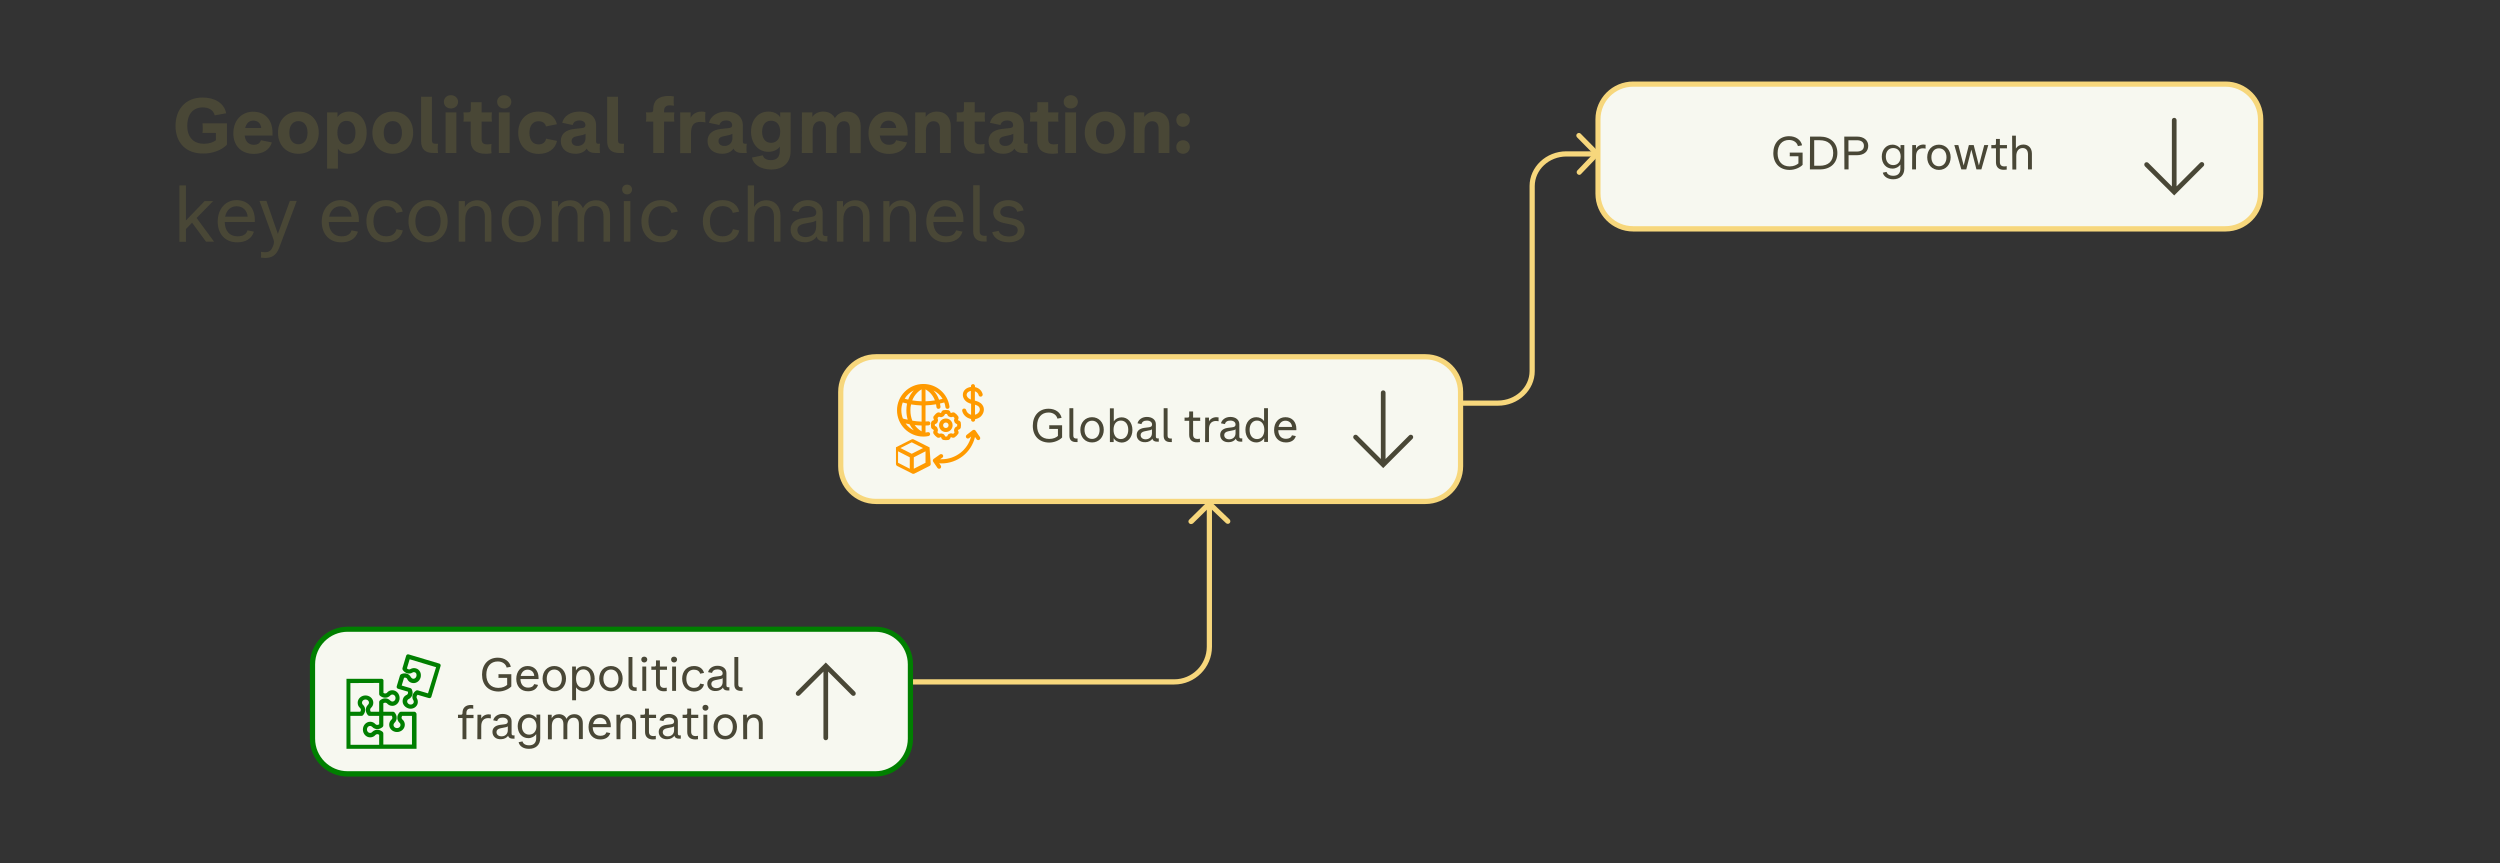 <?xml version="1.0" encoding="utf-8"?>
<!-- Generator: Adobe Illustrator 27.8.0, SVG Export Plug-In . SVG Version: 6.00 Build 0)  -->
<svg version="1.1" id="Layer_1" xmlns="http://www.w3.org/2000/svg" xmlns:xlink="http://www.w3.org/1999/xlink" x="0px" y="0px"
	 viewBox="0 0 1920 662.9" style="enable-background:new 0 0 1920 662.9;" xml:space="preserve">
<rect x="0" y="0" width="1920" height="662.9" fill="#333333" stroke="none"/>
<style type="text/css">
	.st0{fill:#494736;}
	.st1{fill:#F7F8F0;}
	.st2{fill:#F7D77C;}
	.st3{fill:#FF9A00;}
	.st4{fill:#007F00;}
</style>
<g>
	<path class="st0" d="M134.8,96.7c0-13,8-21.8,20.8-21.8c9.2,0,16.6,4.2,18.1,12.1l-8.8,1.6c-1-4.1-4.5-6.1-9.3-6.1
		c-7.4,0-11.8,5.4-11.8,14.1s4.7,13.8,12.8,13.8c4.6,0,7.4-1.3,9.2-2.7v-5.6h-10.3c0.3-2,0.3-5.3,0-7.4h18.8v16.4
		c-4,4.3-11.2,6.8-17.9,6.8C143.1,118.2,134.8,109.8,134.8,96.7L134.8,96.7z"/>
	<path class="st0" d="M179.2,102.4c0-9.7,6.1-16.6,15.2-16.6s14.9,6.1,14.9,16.4v1.9h-21.4c0.5,4.4,2.9,7.1,7,7.1
		c2.9,0,4.7-1.1,5.5-3.5l8.4,1.7c-1.6,5.5-6.7,8.8-13.9,8.8C184.9,118.1,179.2,111.6,179.2,102.4z M188.3,98.3h12.3
		c-0.2-3.4-2.6-5.7-6.1-5.7C191.3,92.7,189.2,94.6,188.3,98.3L188.3,98.3z"/>
	<path class="st0" d="M213.5,101.9c0-9.7,6.5-16.2,15.7-16.2s15.6,6.5,15.6,16.2s-6.5,16.2-15.6,16.2S213.5,111.7,213.5,101.9z
		 M236.2,101.9c0-5.6-2.8-8.9-7-8.9s-7,3.2-7,8.9s2.8,8.9,7,8.9S236.2,107.5,236.2,101.9z"/>
	<path class="st0" d="M251.2,86.3h8v3.7c1.7-2.7,4.9-4.3,9-4.3c7.7,0,13.4,6.5,13.4,16.2s-5.6,16.2-13.4,16.2c-3.8,0-7-1.4-8.7-3.9
		v15.3h-8.3L251.2,86.3L251.2,86.3z M273,101.9c0-5.7-2.6-9.1-6.9-9.1s-7,3.4-7,9.1s2.7,9.1,7,9.1S273,107.6,273,101.9z"/>
	<path class="st0" d="M286,101.9c0-9.7,6.5-16.2,15.7-16.2s15.6,6.5,15.6,16.2s-6.5,16.2-15.6,16.2S286,111.7,286,101.9z
		 M308.7,101.9c0-5.6-2.8-8.9-7-8.9s-7,3.2-7,8.9s2.8,8.9,7,8.9S308.7,107.5,308.7,101.9z"/>
	<path class="st0" d="M323.4,108.2V74.3h8.3v33.3c0,2,0.8,2.8,2.7,2.8h2c-0.3,1.9-0.3,5.1,0,7.1h-3.4
		C326.6,117.5,323.4,114.7,323.4,108.2z"/>
	<path class="st0" d="M340.9,78.2c0-2.9,2.3-5.1,5.4-5.1s5.5,2.2,5.5,5.1s-2.3,5.1-5.5,5.1S340.9,81.1,340.9,78.2z M342.2,86.3h8.3
		v31.2h-8.3C342.2,117.6,342.2,86.4,342.2,86.3z"/>
	<path class="st0" d="M361.5,107.9V93.4h-5.6c0.3-1.9,0.3-5.1,0-7.1h3.4c1.8,0,2.3-0.5,2.3-2.3v-5.5h8.3v7.8h7.9
		c-0.3,2-0.3,5.2,0,7.1h-7.9v13.5c0,2.9,1.4,4,4.4,4c1.5,0,3.2-0.3,3.2-0.3c-0.3,2-0.3,5.2,0,7.1c0,0-1.9,0.4-4.5,0.4
		C365.3,118.1,361.5,114.5,361.5,107.9L361.5,107.9z"/>
	<path class="st0" d="M381.8,78.2c0-2.9,2.3-5.1,5.4-5.1s5.5,2.2,5.5,5.1s-2.3,5.1-5.5,5.1S381.8,81.1,381.8,78.2z M383.1,86.3h8.3
		v31.2h-8.3C383.1,117.6,383.1,86.4,383.1,86.3z"/>
	<path class="st0" d="M398,101.9c0-9.5,6.1-16.2,15.6-16.2c7.6,0,12.7,3.7,14.1,9.7l-8.4,1.7c-0.5-2.5-2.6-4-5.7-4
		c-4.5,0-7,3.5-7,8.9s2.5,8.9,7,8.9c3.2,0,5.3-1.6,5.8-4.4l8.4,1.7c-1.4,6.3-6.7,10-14.2,10C404.1,118.1,398,111.5,398,101.9
		L398,101.9z"/>
	<path class="st0" d="M430.7,108.4c0-5.3,3.4-8.6,10.5-9.4l5.6-0.6c1.8-0.2,2.8-0.7,2.8-2.2c0-2.3-1.7-3.7-4.6-3.7s-4.6,1.3-5.2,3.5
		l-8-1.7c1.2-5.2,6.4-8.6,13.2-8.6c7.8,0,12.8,3.8,12.8,10.7v12.3c0,1.2,0.5,1.7,1.7,1.7h1.3c-0.3,2-0.3,5.1,0,7.1h-3.3
		c-3.7,0-5.9-1.2-6.9-3.4c-1.4,2.3-4.5,4-8.6,4C435.1,118.1,430.7,114.1,430.7,108.4L430.7,108.4z M449.7,106.2v-3.4
		c-1.1,0.6-2.4,1-4.7,1.4l-1.9,0.4c-2.8,0.5-4.1,1.7-4.1,3.7c0,2.3,1.7,3.8,4.6,3.8C447.3,112.1,449.7,109.5,449.7,106.2z"/>
	<path class="st0" d="M466.3,108.2V74.3h8.3v33.3c0,2,0.8,2.8,2.7,2.8h2c-0.3,1.9-0.3,5.1,0,7.1h-3.4
		C469.5,117.5,466.3,114.7,466.3,108.2z"/>
	<path class="st0" d="M501.7,93.4h-5.6c0.3-1.9,0.3-5.1,0-7.1h3.3c1.9,0,2.3-0.5,2.3-2.3v-0.4c0-6.3,4.1-9.9,11.6-9.9
		c2.7,0,4.3,0.4,4.3,0.4c-0.3,2-0.3,5.2,0,7.1c0,0-1.6-0.3-3.2-0.3c-2.9,0-4.4,1.4-4.4,4.3v1.1h7.9c-0.3,2-0.3,5.2,0,7.1H510v24.1
		h-8.3V93.4z"/>
	<path class="st0" d="M522.4,86.3h8v4.2c1.5-2.9,4.5-4.8,8.4-4.8c0.8,0,2.1,0.1,3,0.4c-0.3,2.1-0.3,5.6,0,7.9
		c-1-0.2-2.6-0.4-3.7-0.4c-5.2,0-7.4,2.5-7.4,8.8v15.2h-8.3C522.4,117.5,522.4,86.3,522.4,86.3z"/>
	<path class="st0" d="M543.4,108.4c0-5.3,3.4-8.6,10.5-9.4l5.6-0.6c1.8-0.2,2.8-0.7,2.8-2.2c0-2.3-1.7-3.7-4.6-3.7s-4.6,1.3-5.2,3.5
		l-8-1.7c1.2-5.2,6.4-8.6,13.2-8.6c7.8,0,12.8,3.8,12.8,10.7v12.3c0,1.2,0.5,1.7,1.7,1.7h1.3c-0.3,2-0.3,5.1,0,7.1h-3.3
		c-3.7,0-5.9-1.2-6.9-3.4c-1.4,2.3-4.5,4-8.6,4C547.8,118.1,543.4,114.1,543.4,108.4L543.4,108.4z M562.5,106.2v-3.4
		c-1.1,0.6-2.4,1-4.7,1.4l-1.9,0.4c-2.8,0.5-4.1,1.7-4.1,3.7c0,2.3,1.7,3.8,4.6,3.8C560.1,112.1,562.5,109.5,562.5,106.2z"/>
	<path class="st0" d="M577.5,121l8.4-1.7c0.5,2.3,2.7,3.7,6.2,3.7c4.3,0,6.8-2.3,6.8-7.3v-3.1c-1.8,2.5-5,4-8.8,4
		c-7.9,0-13.3-6.5-13.3-15.5s5.4-15.4,13.3-15.4c4,0,7.4,1.6,9.1,4.4v-3.8h8V116c0,9-5.8,14.2-15,14.2
		C584.1,130.1,578.5,126.3,577.5,121z M599.2,101.2c0-5.3-2.7-8.5-7-8.5s-6.9,3.2-6.9,8.5s2.6,8.5,6.9,8.5S599.2,106.5,599.2,101.2z
		"/>
	<path class="st0" d="M615.9,86.3h8v3.5c1.7-2.6,4.7-4.1,8.3-4.1c4.2,0,7.3,1.9,9,5c1.9-3.2,5.2-5,9.5-5C657,85.8,661,90,661,97
		v20.6h-8.3V99.1c0-3.8-1.4-6-4.5-6c-3.7,0-5.6,2.9-5.6,7.4v17h-8.3V99.1c0-3.8-1.4-6-4.6-6c-3.6,0-5.6,2.9-5.6,7.4v17h-8.3
		L615.9,86.3L615.9,86.3z"/>
	<path class="st0" d="M667,102.4c0-9.7,6.1-16.6,15.2-16.6s14.9,6.1,14.9,16.4v1.9h-21.4c0.5,4.4,2.9,7.1,7,7.1
		c2.9,0,4.7-1.1,5.5-3.5l8.4,1.7c-1.6,5.5-6.7,8.8-13.9,8.8C672.6,118.1,667,111.6,667,102.4L667,102.4z M676,98.3h12.3
		c-0.2-3.4-2.6-5.7-6.1-5.7C679,92.7,676.9,94.6,676,98.3z"/>
	<path class="st0" d="M702.9,86.3h8v3.5c1.9-2.6,4.9-4.1,8.6-4.1c6.6,0,10.7,4.3,10.7,11.3v20.5h-8.3V99.1c0-3.9-1.7-6-4.9-6
		c-3.6,0-5.9,2.8-5.9,7.4v17h-8.3L702.9,86.3L702.9,86.3z"/>
	<path class="st0" d="M740.2,107.9V93.4h-5.6c0.3-1.9,0.3-5.1,0-7.1h3.4c1.8,0,2.3-0.5,2.3-2.3v-5.5h8.3v7.8h7.9
		c-0.3,2-0.3,5.2,0,7.1h-7.9v13.5c0,2.9,1.4,4,4.4,4c1.5,0,3.2-0.3,3.2-0.3c-0.3,2-0.3,5.2,0,7.1c0,0-1.9,0.4-4.5,0.4
		C744,118.1,740.2,114.5,740.2,107.9z"/>
	<path class="st0" d="M759.2,108.4c0-5.3,3.4-8.6,10.5-9.4l5.6-0.6c1.8-0.2,2.8-0.7,2.8-2.2c0-2.3-1.7-3.7-4.6-3.7s-4.6,1.3-5.2,3.5
		l-8-1.7c1.2-5.2,6.4-8.6,13.2-8.6c7.8,0,12.8,3.8,12.8,10.7v12.3c0,1.2,0.5,1.7,1.7,1.7h1.3c-0.3,2-0.3,5.1,0,7.1h-3.3
		c-3.7,0-5.9-1.2-6.9-3.4c-1.4,2.3-4.5,4-8.6,4C763.6,118.1,759.2,114.1,759.2,108.4L759.2,108.4z M778.2,106.2v-3.4
		c-1.1,0.6-2.4,1-4.7,1.4l-1.9,0.4c-2.8,0.5-4.1,1.7-4.1,3.7c0,2.3,1.7,3.8,4.6,3.8C775.8,112.1,778.2,109.5,778.2,106.2z"/>
	<path class="st0" d="M796.6,107.9V93.4h-5.6c0.3-1.9,0.3-5.1,0-7.1h3.4c1.8,0,2.3-0.5,2.3-2.3v-5.5h8.3v7.8h7.9
		c-0.3,2-0.3,5.2,0,7.1h-7.9v13.5c0,2.9,1.4,4,4.4,4c1.5,0,3.2-0.3,3.2-0.3c-0.3,2-0.3,5.2,0,7.1c0,0-1.9,0.4-4.5,0.4
		C800.4,118.1,796.6,114.5,796.6,107.9z"/>
	<path class="st0" d="M816.9,78.2c0-2.9,2.3-5.1,5.4-5.1s5.5,2.2,5.5,5.1s-2.3,5.1-5.5,5.1S816.9,81.1,816.9,78.2z M818.1,86.3h8.3
		v31.2h-8.3C818.1,117.6,818.1,86.4,818.1,86.3z"/>
	<path class="st0" d="M833.1,101.9c0-9.7,6.5-16.2,15.7-16.2s15.6,6.5,15.6,16.2s-6.5,16.2-15.6,16.2S833.1,111.7,833.1,101.9z
		 M855.7,101.9c0-5.6-2.8-8.9-7-8.9s-7,3.2-7,8.9s2.8,8.9,7,8.9S855.7,107.5,855.7,101.9z"/>
	<path class="st0" d="M870.8,86.3h8v3.5c1.9-2.6,4.9-4.1,8.6-4.1c6.6,0,10.7,4.3,10.7,11.3v20.5h-8.3V99.1c0-3.9-1.7-6-4.9-6
		c-3.6,0-5.9,2.8-5.9,7.4v17h-8.3L870.8,86.3L870.8,86.3z"/>
	<path class="st0" d="M903.4,92.2c0-3,2.2-5.2,5.2-5.2s5.2,2.2,5.2,5.2s-2.2,5.2-5.2,5.2S903.4,95.2,903.4,92.2z M903.4,112.9
		c0-3,2.2-5.2,5.2-5.2s5.2,2.2,5.2,5.2s-2.2,5.2-5.2,5.2S903.4,115.9,903.4,112.9z"/>
	<path class="st0" d="M137.8,142.4h5v26.9l14.4-14.9h6.5l-12.7,13l13.4,18.2h-6.2l-10.7-14.6l-4.7,4.9v9.8h-5L137.8,142.4
		L137.8,142.4z"/>
	<path class="st0" d="M167.2,170.2c0-9.6,5.9-16.5,14.5-16.5s14,6.1,14,15.1v1.7h-23.1c0.1,6.8,3.7,11,9.8,11c3.9,0,6.7-1.3,7.7-4.6
		l4.9,1c-1.7,5.5-6.4,8.2-12.7,8.2C172.7,186.2,167.2,179.4,167.2,170.2L167.2,170.2z M172.9,166.4h17.3c-0.4-4.9-3.8-8-8.5-8
		C177.2,158.4,174,161.3,172.9,166.4z"/>
	<path class="st0" d="M200.4,197.8c0.2-1.3,0.2-3.1,0-4.4c0,0,1.4,0.3,3.1,0.3c3.2,0,4.8-1,6.4-5.2l0.2-0.7c0.6-1.7,0.3-3.1-0.5-5.2
		l-10.3-28.3h5.3l8.8,25.3l9.2-25.3h5.3l-13.4,35.8c-2.2,5.8-5.5,8-10.9,8C201.6,198.1,200.4,197.8,200.4,197.8L200.4,197.8z"/>
	<path class="st0" d="M247.1,170.2c0-9.6,5.9-16.5,14.5-16.5c8.6,0,14,6.1,14,15.1v1.7h-23.1c0.1,6.8,3.7,11,9.8,11
		c3.9,0,6.7-1.3,7.7-4.6l4.9,1c-1.7,5.5-6.4,8.2-12.7,8.2C252.6,186.2,247.1,179.4,247.1,170.2L247.1,170.2z M252.8,166.4H270
		c-0.4-4.9-3.8-8-8.5-8C257.1,158.4,253.8,161.3,252.8,166.4L252.8,166.4z"/>
	<path class="st0" d="M281.4,169.9c0-9.4,6-16.2,15.1-16.2c6.5,0,11.4,3.2,12.8,8.8l-4.9,1c-0.9-3.4-3.8-5.2-7.9-5.2
		c-6,0-9.7,4.6-9.7,11.6s3.7,11.6,9.7,11.6c4.2,0,7.1-1.8,8-5.5l4.9,1c-1.4,5.9-6.4,9.1-13,9.1C287.4,186.1,281.4,179.4,281.4,169.9
		z"/>
	<path class="st0" d="M313.7,169.9c0-9.4,6.2-16.2,15.1-16.2s15,6.8,15,16.2s-6.2,16.2-15,16.2S313.7,179.4,313.7,169.9z
		 M338.4,169.9c0-7-3.8-11.6-9.7-11.6s-9.7,4.6-9.7,11.6s3.8,11.6,9.7,11.6S338.4,176.9,338.4,169.9z"/>
	<path class="st0" d="M352.2,154.4h4.8v4.7c1.7-3.2,5.3-5.3,9.5-5.3c6.6,0,10.9,4.6,10.9,11.7v20.1h-5v-19.2c0-5.2-2.5-8.2-6.9-8.2
		c-4.8,0-8.2,3.7-8.2,10.3v17.1h-5V154.4z"/>
	<path class="st0" d="M385.3,169.9c0-9.4,6.2-16.2,15.1-16.2s15,6.8,15,16.2s-6.2,16.2-15,16.2S385.3,179.4,385.3,169.9z M410,169.9
		c0-7-3.8-11.6-9.7-11.6s-9.7,4.6-9.7,11.6s3.8,11.6,9.7,11.6S410,176.9,410,169.9z"/>
	<path class="st0" d="M423.8,154.4h4.8v4.7c1.7-3.3,4.9-5.3,9.4-5.3s8,2.2,9.7,6.1c1.9-3.8,5.3-6.1,10.1-6.1
		c6.3,0,10.7,4.3,10.7,11.5v20.3h-5v-19.2c0-5.5-2.5-8.2-6.7-8.2c-5,0-8.2,3.7-8.2,10.3v17.1h-5v-19.2c0-5.5-2.5-8.2-6.7-8.2
		c-4.9,0-8.1,3.7-8.1,10.3v17.1h-5L423.8,154.4L423.8,154.4z"/>
	<path class="st0" d="M477.8,145.5c0-2.3,1.7-3.7,3.8-3.7s3.8,1.4,3.8,3.7s-1.7,3.8-3.8,3.8S477.8,147.8,477.8,145.5z M479.1,154.4
		h5v31.2h-5V154.4z"/>
	<path class="st0" d="M492.6,169.9c0-9.4,6-16.2,15.1-16.2c6.5,0,11.4,3.2,12.8,8.8l-4.9,1c-0.9-3.4-3.8-5.2-7.9-5.2
		c-6,0-9.7,4.6-9.7,11.6s3.7,11.6,9.7,11.6c4.2,0,7.1-1.8,8-5.5l4.9,1c-1.4,5.9-6.4,9.1-13,9.1C498.6,186.1,492.6,179.4,492.6,169.9
		L492.6,169.9z"/>
	<path class="st0" d="M539.8,169.9c0-9.4,6-16.2,15.1-16.2c6.5,0,11.4,3.2,12.8,8.8l-4.9,1c-0.9-3.4-3.8-5.2-7.9-5.2
		c-6,0-9.7,4.6-9.7,11.6s3.7,11.6,9.7,11.6c4.2,0,7.1-1.8,8-5.5l4.9,1c-1.4,5.9-6.4,9.1-13,9.1C545.8,186.1,539.8,179.4,539.8,169.9
		z"/>
	<path class="st0" d="M574.2,142.4h4.9v16.6c1.8-3.2,5.3-5.2,9.4-5.2c6.6,0,10.9,4.6,10.9,11.7v20.1h-5v-19.2c0-5.2-2.5-8.2-6.9-8.2
		c-4.8,0-8.2,3.7-8.2,10.3v17.1h-5V142.4z"/>
	<path class="st0" d="M607.2,176.4c0-4.4,2.6-8,9.7-8.9l5.3-0.7c3.3-0.4,4.7-1.4,4.7-3.6c0-3-2.6-5-6.6-5s-6.2,1.7-7,4.6l-4.9-1
		c1.1-4.6,5.8-8.1,11.9-8.1c6.9,0,11.5,3.7,11.5,9.4v15.7c0,1.8,0.7,2.5,2.3,2.5h1.4c-0.2,1.2-0.2,2.9,0,4.2H633
		c-3,0-5.3-1.4-5.8-3.9c-1.4,2.6-5.2,4.5-8.9,4.5C611.4,186.1,607.2,181.9,607.2,176.4L607.2,176.4z M626.8,174.3v-5
		c-1,0.8-2.4,1.3-5,1.7l-4.1,0.8c-3.5,0.7-5.3,2.3-5.3,4.8c0,3.3,2.5,5.5,6.5,5.5C623.8,182,626.8,178.8,626.8,174.3L626.8,174.3z"
		/>
	<path class="st0" d="M642.6,154.4h4.8v4.7c1.7-3.2,5.3-5.3,9.5-5.3c6.6,0,10.9,4.6,10.9,11.7v20.1h-5v-19.2c0-5.2-2.5-8.2-6.9-8.2
		c-4.8,0-8.2,3.7-8.2,10.3v17.1h-5V154.4z"/>
	<path class="st0" d="M678.3,154.4h4.8v4.7c1.7-3.2,5.3-5.3,9.5-5.3c6.6,0,10.9,4.6,10.9,11.7v20.1h-5v-19.2c0-5.2-2.5-8.2-6.9-8.2
		c-4.8,0-8.2,3.7-8.2,10.3v17.1h-5V154.4z"/>
	<path class="st0" d="M711.4,170.2c0-9.6,5.9-16.5,14.5-16.5s14,6.1,14,15.1v1.7h-23.1c0.1,6.8,3.7,11,9.8,11c3.9,0,6.7-1.3,7.7-4.6
		l4.9,1c-1.7,5.5-6.4,8.2-12.7,8.2C716.9,186.2,711.4,179.4,711.4,170.2L711.4,170.2z M717.1,166.4h17.3c-0.4-4.9-3.8-8-8.5-8
		C721.4,158.4,718.2,161.3,717.1,166.4z"/>
	<path class="st0" d="M747.4,177.6v-35.3h5v35c0,2.7,1.1,3.8,4,3.8h1.4c-0.2,1.3-0.2,3.1,0,4.4h-2.2
		C750,185.5,747.4,182.5,747.4,177.6L747.4,177.6z"/>
	<path class="st0" d="M762,178.3l5-1c0.7,2.7,3.7,4.3,7.8,4.3s6.8-1.7,6.8-4.8c0-2.3-1.6-3.6-4.9-4.3l-5.7-1.2
		c-5.5-1.1-8.2-4-8.2-8.4c0-5.4,4.8-9.2,11.5-9.2c6.3,0,10.9,3.2,11.8,7.9l-4.9,1c-0.6-2.6-3.2-4.3-6.8-4.3c-3.8,0-6.2,1.7-6.2,4.5
		c0,2,1.4,3.4,4.2,3.9l5.6,1.1c6,1.3,8.9,4.2,8.9,8.9c0,5.6-4.9,9.4-12,9.4C768.1,186.1,763.2,183,762,178.3L762,178.3z"/>
</g>
<g>
	<path class="st1" d="M672.7,274h422c14.9,0,27,12.1,27,27v57.1c0,14.9-12.1,27-27,27h-422c-14.9,0-27-12.1-27-27V301
		C645.7,286,657.8,274,672.7,274z"/>
	<path class="st2" d="M1094.7,387.1h-422c-16,0-29-13-29-29V301c0-16,13-29,29-29h422c16,0,29,13,29,29v57.1
		C1123.7,374.1,1110.7,387.1,1094.7,387.1z M672.7,276c-13.8,0-25,11.2-25,25v57.1c0,13.8,11.2,25,25,25h422c13.8,0,25-11.2,25-25
		V301c0-13.8-11.2-25-25-25H672.7z"/>
</g>
<g>
	<path class="st2" d="M901.8,525.7h-202c-1.1,0-2-0.9-2-2s0.9-2,2-2h202c13.8,0,25-11.2,25-25V387c0-1.1,0.9-2,2-2s2,0.9,2,2v109.7
		C930.8,512.7,917.8,525.7,901.8,525.7z"/>
	<path class="st2" d="M914.7,402.5c-0.5,0-1-0.2-1.4-0.6c-0.8-0.8-0.8-2,0-2.8l14-13.8c0.8-0.8,2-0.8,2.8,0l14.2,13.6
		c0.8,0.8,0.8,2,0.1,2.8s-2,0.8-2.8,0.1l-12.8-12.2l-12.6,12.4C915.7,402.3,915.2,402.5,914.7,402.5z"/>
</g>
<path class="st3" d="M712.7,331.9c-0.6,0.1-1.2,0.2-1.9,0.3v-5.4c0.8,0,1.5,0,2.3-0.1c0.8-0.1,1.5-0.8,1.4-1.7
	c-0.1-0.8-0.8-1.5-1.6-1.4c-0.7,0-1.4,0.1-2.1,0.1v-12.4c2.7-0.1,5.4-0.3,8.1-0.8c0.1,0.7,0.2,1.4,0.3,2.1c0.1,0.9,0.8,1.5,1.7,1.4
	s1.5-0.9,1.4-1.7c-0.1-0.8-0.2-1.6-0.4-2.4c1.5-0.3,2.6-0.6,3.3-0.8c0.4,1.2,0.8,2.4,0.9,3.6c0.1,0.9,0.9,1.4,1.8,1.3
	c0.8-0.1,1.4-0.9,1.3-1.8c0,0,0,0,0,0c-1.4-9.9-9.9-17.3-20-17.3h-0.1c-11.1,0-20.2,9.1-20.2,20.2s9,20.2,20.2,20.2h0
	c1.3,0,2.7-0.1,4-0.4c0.8-0.2,1.4-1,1.2-1.8S713.6,331.8,712.7,331.9L712.7,331.9L712.7,331.9z M693.4,321.4
	c-1.5-4-1.6-8.3-0.1-12.3c0.7,0.2,1.8,0.5,3.3,0.8c-0.3,1.7-0.5,3.5-0.5,5.2c0,2.8,0.4,5.1,1,7.2
	C694.9,321.9,693.5,321.5,693.4,321.4C693.5,321.4,693.4,321.4,693.4,321.4L693.4,321.4z M699.2,315.2c0-1.6,0.1-3.1,0.5-4.6
	c2.7,0.4,5.4,0.7,8.1,0.8v12.4c-2.4-0.1-4.8-0.3-7.1-0.7C699.7,320.7,699.2,318.1,699.2,315.2z M707.8,299v9.2
	c-2.4-0.1-4.8-0.3-7.2-0.7c0.9-2.3,2.2-4.3,3.9-6C705.4,300.6,706.5,299.7,707.8,299z M707.8,326.8v4.5c-1.2-0.7-2.3-1.5-3.3-2.5
	c-0.8-0.7-1.4-1.5-2-2.4C704,326.6,705.8,326.8,707.8,326.8L707.8,326.8z M710.8,308.2V299c1,0.6,1.9,1.3,2.8,2c2,1.8,3.5,4,4.4,6.5
	C715.7,307.9,713.3,308.1,710.8,308.2L710.8,308.2z M723.9,306.3c-0.7,0.2-1.6,0.4-2.7,0.7c-0.9-2.7-2.4-5.1-4.3-7.1
	C719.8,301.3,722.2,303.5,723.9,306.3L723.9,306.3z M701.8,299.8c-1.9,2-3.4,4.5-4.3,7.1c-1.1-0.2-2.1-0.5-2.7-0.7
	C696.4,303.5,698.9,301.3,701.8,299.8z M695.5,325.2c0.8,0.2,1.9,0.4,3,0.6c0.9,1.7,2,3.3,3.3,4.7
	C699.3,329.3,697.1,327.5,695.5,325.2L695.5,325.2z M754.4,310.9c-1.5-2-3.7-2.7-5.7-3.2v-7.2c1.6,0.5,2.6,1.7,2.9,3
	c0.2,0.8,1,1.3,1.9,1.1c0.8-0.2,1.3-1,1.2-1.8c-0.7-2.9-3-4.9-5.9-5.5v-0.7c0-0.9-0.7-1.6-1.5-1.6c-0.9,0-1.6,0.7-1.6,1.5
	c0,0,0,0,0,0.1v0.6c-0.1,0-0.2,0-0.2,0c-3.4,0.5-5.7,2.6-6,5.4c-0.3,2.9,1.5,5.7,4.8,7c0.5,0.2,1,0.4,1.5,0.5v8.4
	c-0.1,0-0.1,0-0.2,0c-1.9-0.6-3.2-2-3.6-3.6c-0.2-0.8-1-1.3-1.9-1.1s-1.3,1-1.1,1.9c0.7,2.7,2.8,4.9,5.7,5.8
	c0.4,0.1,0.8,0.2,1.1,0.3v0.6c0,0.9,0.7,1.5,1.6,1.5c0.8,0,1.5-0.7,1.5-1.5v-0.5c1.5-0.2,2.9-0.9,4.1-1.8
	C755.8,317.5,756.5,313.7,754.4,310.9L754.4,310.9z M745.3,306.7c-1.9-0.8-3.1-2.3-2.9-3.8c0.2-1.3,1.3-2.3,3.2-2.7v6.5
	C745.5,306.8,745.4,306.8,745.3,306.7L745.3,306.7L745.3,306.7z M750.9,317.5c-0.6,0.5-1.3,0.9-2.1,1v-7.7c1.3,0.4,2.4,0.8,3.2,1.9
	C752.8,313.9,752.8,315.9,750.9,317.5L750.9,317.5L750.9,317.5z M717.2,330.3C717.2,330.3,717.2,330.4,717.2,330.3l-0.3,0.8
	c-0.4,0.9-0.1,1.7,0.1,2.1c0,0,0,0.1,0.1,0.1c0.7,1,1.5,1.8,2.5,2.5c0,0,0.1,0,0.1,0.1c0.5,0.3,1.2,0.5,2.1,0.1l0.8-0.3l0.1,0
	l0.3,0.8c0.4,0.9,1.1,1.3,1.6,1.4c0,0,0.1,0,0.1,0c1.2,0.2,2.3,0.2,3.5,0c0,0,0.1,0,0.1,0c0.5-0.1,1.2-0.5,1.6-1.4l0.3-0.8l0.1,0
	l0.8,0.3c0.9,0.4,1.7,0.1,2.1-0.1c0,0,0.1,0,0.1-0.1c1-0.7,1.8-1.5,2.5-2.5c0,0,0-0.1,0.1-0.1c0.3-0.5,0.5-1.2,0.1-2.1l-0.3-0.8
	l0-0.1l0.8-0.3c0.9-0.4,1.3-1.1,1.4-1.6c0,0,0-0.1,0-0.1c0.2-1.1,0.2-2.3,0-3.5c0,0,0-0.1,0-0.1c-0.1-0.5-0.5-1.2-1.4-1.6l-0.8-0.3
	l0-0.1l0.3-0.8c0.4-0.9,0.1-1.7-0.1-2.1c0,0,0-0.1-0.1-0.1c-0.7-1-1.5-1.8-2.5-2.5c0,0-0.1,0-0.1-0.1c-0.5-0.3-1.2-0.5-2.1-0.1
	l-0.8,0.3l-0.1,0l-0.3-0.8c-0.4-0.9-1.1-1.3-1.6-1.4c0,0-0.1,0-0.1,0c-1.2-0.2-2.3-0.2-3.5,0c0,0-0.1,0-0.1,0
	c-0.5,0.1-1.2,0.5-1.6,1.4l-0.3,0.8l-0.1,0l-0.8-0.3c-0.9-0.4-1.7-0.1-2.1,0.1c0,0-0.1,0-0.1,0.1c-0.5,0.3-0.9,0.7-1.3,1.1
	c-0.4,0.4-0.8,0.9-1.1,1.3c0,0,0,0.1-0.1,0.1c-0.3,0.5-0.5,1.2-0.1,2.1l0.3,0.8c0,0,0,0,0,0.1l-0.8,0.3c-0.9,0.4-1.3,1.1-1.4,1.6
	c0,0,0,0.1,0,0.1c-0.2,1.1-0.2,2.3,0,3.5c0,0,0,0.1,0,0.1c0.1,0.5,0.5,1.2,1.4,1.6L717.2,330.3L717.2,330.3z M718,325.8l0.5-0.2h0
	c0.3-0.1,0.6-0.3,0.9-0.5c0.3-0.2,0.5-0.5,0.6-0.9c0.1-0.2,0.2-0.4,0.2-0.6c0.2-0.3,0.2-0.7,0.2-1c0-0.3-0.1-0.7-0.2-1v0l-0.2-0.5
	c0.2-0.2,0.3-0.4,0.5-0.6c0.2-0.2,0.4-0.3,0.6-0.5l0.5,0.2h0c0.3,0.1,0.7,0.2,1,0.2c0.3,0,0.7,0,1-0.2c0.2-0.1,0.4-0.2,0.6-0.3
	c0.3-0.1,0.6-0.3,0.8-0.6c0.2-0.3,0.4-0.6,0.6-0.9v0l0.2-0.5c0.5,0,1,0,1.5,0l0.2,0.5c0,0,0,0,0,0c0.1,0.3,0.3,0.6,0.5,0.9
	c0.2,0.3,0.5,0.5,0.8,0.6c0.3,0.1,0.5,0.2,0.7,0.3c0.3,0.1,0.6,0.2,1,0.2c0.3,0,0.7-0.1,1-0.2h0l0.5-0.2c0.2,0.2,0.4,0.3,0.6,0.5
	s0.3,0.4,0.5,0.6l-0.2,0.5v0c-0.1,0.3-0.2,0.7-0.2,1s0,0.7,0.2,1c0.1,0.2,0.2,0.4,0.2,0.6c0.1,0.3,0.3,0.6,0.6,0.8
	c0.3,0.2,0.6,0.4,0.9,0.6h0l0.5,0.2c0,0.2,0,0.5,0,0.8s0,0.5,0,0.8l-0.5,0.2h0c-0.3,0.1-0.6,0.3-0.9,0.6c-0.2,0.2-0.5,0.5-0.6,0.8
	c-0.1,0.2-0.2,0.4-0.2,0.6c-0.2,0.3-0.2,0.7-0.2,1c0,0.3,0.1,0.7,0.2,1v0l0.2,0.5c-0.2,0.2-0.3,0.4-0.5,0.6s-0.4,0.3-0.6,0.5
	l-0.5-0.2h0c-0.3-0.1-0.6-0.2-1-0.2c-0.4,0-0.7,0-1,0.2c-0.2,0.1-0.4,0.2-0.6,0.2c-0.3,0.1-0.6,0.3-0.8,0.6
	c-0.2,0.3-0.4,0.6-0.5,0.9c0,0,0,0,0,0l-0.2,0.5c-0.5,0-1,0-1.5,0l-0.2-0.5c0,0,0,0,0,0c-0.1-0.3-0.3-0.6-0.5-0.8
	c-0.2-0.3-0.5-0.5-0.9-0.6c-0.2-0.1-0.5-0.2-0.5-0.2c-0.3-0.1-0.6-0.2-0.9-0.2c-0.1,0-0.1,0-0.2,0c-0.3,0-0.7,0.1-1,0.2h0L721,333
	c-0.2-0.2-0.4-0.3-0.6-0.5s-0.3-0.4-0.5-0.6l0.2-0.5v0c0.1-0.3,0.2-0.6,0.2-1c0-0.4,0-0.7-0.2-1.1c-0.1-0.2-0.2-0.4-0.2-0.6
	c-0.1-0.3-0.3-0.6-0.6-0.9c-0.3-0.2-0.5-0.4-0.8-0.5h0l-0.5-0.2c0-0.2,0-0.5,0-0.8S717.9,326,718,325.8L718,325.8L718,325.8z
	 M726.4,331.8c2.9,0,5.2-2.3,5.2-5.2s-2.3-5.2-5.2-5.2s-5.2,2.3-5.2,5.2l0,0C721.2,329.5,723.5,331.8,726.4,331.8L726.4,331.8z
	 M726.4,324.5c1.2,0,2.1,0.9,2.1,2.1c0,1.2-0.9,2.1-2.1,2.1s-2.1-0.9-2.1-2.1C724.3,325.5,725.2,324.5,726.4,324.5L726.4,324.5z
	 M713.9,344C713.9,344,713.9,344,713.9,344c0-0.1,0-0.1,0-0.1v0c0,0,0,0,0-0.1s0,0,0,0s0,0,0,0s0,0,0-0.1s0,0,0,0v0c0,0,0,0,0-0.1
	s0,0,0,0s0,0,0,0l0,0c0,0,0,0,0,0v0c0,0,0,0,0,0s0,0,0,0s0,0,0,0v0l0,0c0,0,0,0,0,0h0c0,0,0,0,0-0.1s0,0,0,0l0,0c0,0,0,0,0,0
	s0,0,0,0h0c0,0,0,0,0,0s0,0-0.1,0h0l0,0c0,0,0,0-0.1,0l0,0h0l-12.1-6.1c-0.4-0.2-1-0.2-1.4,0l-12.1,6.1c0,0,0,0,0,0s0,0,0,0
	c0,0,0,0,0,0l0,0l0,0c0,0,0,0,0,0l0,0c0,0,0,0,0,0c0,0,0,0,0,0l0,0l0,0c0,0,0,0,0,0.1s0,0,0,0h0c0,0,0,0,0,0.1s0,0,0,0v0
	c0,0,0,0,0,0s0,0,0,0s0,0,0,0s0,0,0,0s0,0,0,0l0,0c0,0,0,0,0,0s0,0,0,0s0,0,0,0.1s0,0,0,0s0,0,0,0s0,0,0,0.1s0,0,0,0v0
	c0,0,0,0,0,0.1s0,0,0,0v0v0.1v12.3c0,0.6,0.3,1.1,0.8,1.4l12.1,6.1c0,0,0,0,0,0c0,0,0.1,0,0.1,0l0,0c0,0,0.1,0,0.1,0h0
	c0,0,0.1,0,0.1,0h0c0.1,0,0.2,0,0.3,0c0,0,0,0,0,0c0,0,0.1,0,0.1,0h0c0,0,0.1,0,0.1,0l0,0c0,0,0.1,0,0.1,0h0l12.1-6.1
	c0.5-0.3,0.8-0.8,0.8-1.4L713.9,344C714,344.1,714,344,713.9,344L713.9,344z M700.2,339.7l8.7,4.4l-8.7,4.4l-8.7-4.4L700.2,339.7z
	 M689.7,346.6l9,4.6v8.8l-9-4.6V346.6z M701.8,360v-8.8l9-4.6v8.8L701.8,360z M752.5,335.5c0.5,0.7,0.4,1.6-0.2,2.2
	c-0.7,0.5-1.6,0.4-2.2-0.2c0,0,0,0,0-0.1l-1.3-1.8c-2.8,11.9-13.4,20.3-25.7,20.3c-0.6,0-1.2,0-1.8-0.1l1.2,1.7
	c0.5,0.7,0.3,1.7-0.3,2.2s-1.7,0.4-2.2-0.3c0,0,0,0,0,0l-3.3-4.8c-0.5-0.7-0.3-1.7,0.4-2.2l4.8-3.4c0.7-0.5,1.7-0.3,2.2,0.4
	s0.3,1.7-0.4,2.1l-1.7,1.2c0.4,0,0.8,0,1.3,0c10.6,0,19.9-7.2,22.5-17.4l-1.5,1.2c-0.7,0.5-1.7,0.4-2.2-0.3
	c-0.5-0.7-0.4-1.6,0.3-2.2l4.6-3.6c0.7-0.5,1.7-0.4,2.2,0.3L752.5,335.5L752.5,335.5z"/>
<g>
	<path class="st0" d="M793.2,326.9c0-7.7,4.8-13,12.1-13c5.2,0,9.1,2.8,10,7l-3.2,0.6c-0.7-2.8-3.3-4.7-6.8-4.7
		c-5.5,0-8.8,4-8.8,10.2s3.4,10.1,9.3,10.1c3.2,0,5.4-1.1,6.7-2.3v-5.4h-6.7c0.1-0.8,0.1-2,0-2.8h9.9v9.4c-2,2.1-5.9,3.9-10,3.9
		C798,339.8,793.1,334.7,793.2,326.9L793.2,326.9z"/>
	<path class="st0" d="M821.3,334.7v-21.2h3v21c0,1.6,0.7,2.3,2.4,2.3h0.9c-0.1,0.8-0.1,1.9,0,2.7h-1.3
		C822.8,339.5,821.3,337.6,821.3,334.7L821.3,334.7z"/>
	<path class="st0" d="M829.7,330.1c0-5.6,3.7-9.7,9-9.7s9,4.1,9,9.7s-3.7,9.7-9,9.7S829.7,335.8,829.7,330.1z M844.5,330.1
		c0-4.2-2.3-7-5.8-7s-5.8,2.8-5.8,7s2.3,7,5.8,7S844.5,334.3,844.5,330.1z"/>
	<path class="st0" d="M855.3,336.5v3h-2.9v-25.9h3v10c1.2-1.9,3.4-3.1,6-3.1c4.8,0,8.3,4,8.3,9.7s-3.5,9.7-8.3,9.7
		C858.8,339.8,856.4,338.5,855.3,336.5L855.3,336.5z M866.5,330.1c0-4.3-2.2-7.1-5.7-7.1s-5.6,2.7-5.6,7.1s2.2,7.1,5.6,7.1
		S866.5,334.4,866.5,330.1z"/>
	<path class="st0" d="M873,334c0-2.6,1.6-4.8,5.8-5.4l3.2-0.4c2-0.2,2.8-0.8,2.8-2.2c0-1.8-1.6-3-4-3s-3.7,1-4.2,2.7l-3-0.6
		c0.7-2.8,3.5-4.9,7.2-4.9c4.1,0,6.9,2.2,6.9,5.6v9.4c0,1.1,0.4,1.5,1.4,1.5h0.9c-0.1,0.7-0.1,1.8,0,2.5h-1.5
		c-1.8,0-3.2-0.8-3.5-2.3c-0.9,1.6-3.1,2.7-5.3,2.7C875.5,339.8,872.9,337.3,873,334L873,334z M884.7,332.7v-3c-0.6,0.5-1.4,0.8-3,1
		l-2.5,0.5c-2.1,0.4-3.2,1.4-3.2,2.9c0,2,1.5,3.3,3.9,3.3C882.9,337.3,884.7,335.4,884.7,332.7L884.7,332.7z"/>
	<path class="st0" d="M893.7,334.7v-21.2h3v21c0,1.6,0.7,2.3,2.4,2.3h0.9c-0.1,0.8-0.1,1.9,0,2.7h-1.3
		C895.2,339.5,893.7,337.6,893.7,334.7L893.7,334.7z"/>
	<path class="st0" d="M913.3,334v-10.8h-3.6c0.1-0.7,0.1-1.8,0-2.5h2.3c1,0,1.3-0.3,1.3-1.3v-3.4h3v4.7h5.5c-0.1,0.8-0.1,1.8,0,2.5
		h-5.5v10.5c0,2.3,1.1,3.4,3.5,3.4c0.9,0,1.8-0.2,1.8-0.2c-0.1,0.8-0.1,1.9,0,2.6c0,0-0.7,0.2-2.2,0.2
		C915.6,339.8,913.3,337.7,913.3,334L913.3,334z"/>
	<path class="st0" d="M925.6,320.7h2.9v3c0.9-2,3.2-3.3,5.7-3.3c0.6,0,1.3,0.1,1.7,0.2c-0.1,0.8-0.1,2,0,2.9c-0.5-0.1-1.3-0.2-2-0.2
		c-3.4,0-5.4,2.1-5.4,6.2v10h-3L925.6,320.7L925.6,320.7z"/>
	<path class="st0" d="M937.1,334c0-2.6,1.6-4.8,5.8-5.4l3.2-0.4c2-0.2,2.8-0.8,2.8-2.2c0-1.8-1.6-3-4-3s-3.7,1-4.2,2.7l-3-0.6
		c0.7-2.8,3.5-4.9,7.2-4.9c4.1,0,6.9,2.2,6.9,5.6v9.4c0,1.1,0.4,1.5,1.4,1.5h0.9c-0.1,0.7-0.1,1.8,0,2.5h-1.5
		c-1.8,0-3.2-0.8-3.5-2.3c-0.9,1.6-3.1,2.7-5.3,2.7C939.6,339.8,937.1,337.3,937.1,334L937.1,334z M948.9,332.7v-3
		c-0.6,0.5-1.4,0.8-3,1l-2.5,0.5c-2.1,0.4-3.2,1.4-3.2,2.9c0,2,1.5,3.3,3.9,3.3C947.1,337.3,948.9,335.4,948.9,332.7L948.9,332.7z"
		/>
	<path class="st0" d="M956.5,330.1c0-5.7,3.5-9.7,8.3-9.7c2.6,0,4.9,1.2,6,3.1v-10h3v25.9h-2.9v-3c-1.1,2-3.5,3.4-6.1,3.4
		C960,339.8,956.5,335.8,956.5,330.1L956.5,330.1z M971,330.1c0-4.3-2.2-7.1-5.6-7.1s-5.7,2.7-5.7,7.1s2.2,7.1,5.7,7.1
		S971,334.4,971,330.1z"/>
	<path class="st0" d="M978.5,330.3c0-5.8,3.5-9.9,8.7-9.9s8.4,3.6,8.4,9v1h-13.9c0.1,4.1,2.2,6.6,5.9,6.6c2.3,0,4-0.8,4.6-2.7l3,0.6
		c-1,3.3-3.8,4.9-7.6,4.9C981.8,339.8,978.5,335.7,978.5,330.3L978.5,330.3z M981.9,327.9h10.4c-0.2-3-2.3-4.8-5.1-4.8
		C984.5,323.1,982.6,324.9,981.9,327.9z"/>
</g>
<g>
	<path class="st1" d="M267,483.2h405.2c14.9,0,27,12.1,27,27v57.1c0,14.9-12.1,27-27,27H267c-14.9,0-27-12.1-27-27v-57.1
		C240,495.3,252.1,483.2,267,483.2z"/>
	<path class="st4" d="M672.2,596.4H267c-16,0-29-13-29-29v-57.1c0-16,13-29,29-29h405.2c16,0,29,13,29,29v57.1
		C701.2,583.3,688.2,596.4,672.2,596.4z M267,485.2c-13.8,0-25,11.2-25,25v57.1c0,13.8,11.2,25,25,25h405.2c13.8,0,25-11.2,25-25
		v-57.1c0-13.8-11.2-25-25-25H267z"/>
</g>
<g>
	<path class="st0" d="M370.2,518.1c0-7.7,4.8-13,12.1-13c5.2,0,9.1,2.8,10,7l-3.2,0.6c-0.6-2.8-3.3-4.7-6.8-4.7
		c-5.5,0-8.8,4-8.8,10.2c0,6.2,3.4,10.1,9.3,10.1c3.2,0,5.4-1.2,6.7-2.3v-5.4h-6.7c0.1-0.8,0.1-2,0-2.8h9.9v9.4
		c-2,2.1-5.9,3.9-10,3.9C375,531,370.2,525.9,370.2,518.1L370.2,518.1z"/>
	<path class="st0" d="M396.5,521.4c0-5.8,3.5-9.9,8.7-9.9s8.4,3.6,8.4,9v1h-13.9c0.1,4.1,2.2,6.6,5.9,6.6c2.3,0,4-0.8,4.6-2.7l3,0.6
		c-1,3.3-3.9,4.9-7.6,4.9C399.8,531,396.5,526.9,396.5,521.4L396.5,521.4z M399.9,519.1h10.4c-0.2-3-2.3-4.8-5.1-4.8
		C402.5,514.3,400.6,516.1,399.9,519.1z"/>
	<path class="st0" d="M416.7,521.2c0-5.7,3.7-9.7,9-9.7s9,4.1,9,9.7s-3.7,9.7-9,9.7S416.7,526.9,416.7,521.2z M431.5,521.2
		c0-4.2-2.3-7-5.8-7s-5.8,2.8-5.8,7s2.3,7,5.8,7S431.5,525.4,431.5,521.2z"/>
	<path class="st0" d="M439.4,511.9h2.9v3.1c1.1-2.1,3.5-3.4,6.1-3.4c4.8,0,8.3,4,8.3,9.7s-3.5,9.7-8.3,9.7c-2.6,0-4.9-1.3-6-3.2v10
		h-3L439.4,511.9L439.4,511.9z M453.6,521.2c0-4.3-2.2-7.1-5.6-7.1s-5.6,2.7-5.6,7.1s2.2,7.1,5.6,7.1S453.6,525.6,453.6,521.2z"/>
	<path class="st0" d="M460.2,521.2c0-5.7,3.7-9.7,9-9.7s9,4.1,9,9.7s-3.7,9.7-9,9.7S460.2,526.9,460.2,521.2z M475,521.2
		c0-4.2-2.3-7-5.8-7s-5.8,2.8-5.8,7s2.3,7,5.8,7S475,525.4,475,521.2z"/>
	<path class="st0" d="M482.7,525.8v-21.2h3v21c0,1.6,0.7,2.3,2.4,2.3h0.9c-0.1,0.8-0.1,1.9,0,2.7h-1.3
		C484.2,530.6,482.7,528.8,482.7,525.8z"/>
	<path class="st0" d="M492.5,506.5c0-1.4,1-2.2,2.3-2.2s2.3,0.9,2.3,2.2s-1,2.3-2.3,2.3S492.5,507.9,492.5,506.5z M493.3,511.9h3
		v18.7h-3V511.9L493.3,511.9z"/>
	<path class="st0" d="M503.8,525.2v-10.8h-3.6c0.1-0.7,0.1-1.8,0-2.5h2.3c1,0,1.3-0.3,1.3-1.3v-3.4h3v4.7h5.5
		c-0.1,0.8-0.1,1.8,0,2.5h-5.5v10.5c0,2.3,1.1,3.4,3.5,3.4c0.9,0,1.8-0.2,1.8-0.2c-0.1,0.8-0.1,1.9,0,2.6c0,0-0.7,0.2-2.2,0.2
		C506.1,530.9,503.8,528.9,503.8,525.2L503.8,525.2z"/>
	<path class="st0" d="M515.4,506.5c0-1.4,1-2.2,2.3-2.2s2.3,0.9,2.3,2.2s-1,2.3-2.3,2.3S515.4,507.9,515.4,506.5z M516.2,511.9h3
		v18.7h-3V511.9L516.2,511.9z"/>
	<path class="st0" d="M523.9,521.2c0-5.7,3.6-9.7,9.1-9.7c3.9,0,6.8,1.9,7.7,5.3l-3,0.6c-0.5-2-2.3-3.1-4.8-3.1
		c-3.6,0-5.8,2.7-5.8,7s2.2,7,5.8,7c2.5,0,4.3-1.1,4.8-3.3l3,0.6c-0.9,3.5-3.8,5.5-7.8,5.5C527.5,531,523.9,526.9,523.9,521.2
		L523.9,521.2z"/>
	<path class="st0" d="M543.2,525.1c0-2.6,1.6-4.8,5.8-5.4l3.2-0.4c2-0.2,2.8-0.8,2.8-2.2c0-1.8-1.6-3-4-3s-3.7,1-4.2,2.7l-3-0.6
		c0.7-2.8,3.5-4.9,7.2-4.9c4.1,0,6.9,2.2,6.9,5.6v9.4c0,1.1,0.4,1.5,1.4,1.5h0.9c-0.1,0.7-0.1,1.8,0,2.5h-1.5
		c-1.8,0-3.2-0.8-3.5-2.3c-0.9,1.6-3.1,2.7-5.3,2.7C545.8,531,543.2,528.4,543.2,525.1L543.2,525.1z M555,523.8v-3
		c-0.6,0.5-1.4,0.8-3,1l-2.5,0.5c-2.1,0.4-3.2,1.4-3.2,2.9c0,2,1.5,3.3,3.9,3.3C553.2,528.5,555,526.5,555,523.8L555,523.8z"/>
	<path class="st0" d="M564,525.8v-21.2h3v21c0,1.6,0.7,2.3,2.4,2.3h0.9c-0.1,0.8-0.1,1.9,0,2.7h-1.3
		C565.5,530.6,564,528.8,564,525.8z"/>
	<path class="st0" d="M355.2,551.4h-3.5c0.1-0.7,0.1-1.8,0-2.5h2.2c1,0,1.3-0.3,1.3-1.3v-0.1c0-3.8,2.3-6.1,6.5-6.1
		c1.1,0,1.8,0.2,1.8,0.2c-0.1,0.8-0.1,1.9,0,2.7c0,0-0.9-0.2-1.8-0.2c-2.4,0-3.5,1.2-3.5,3.6v1.3h5.5c-0.1,0.8-0.1,1.8,0,2.5h-5.5
		v16.2h-3L355.2,551.4L355.2,551.4z"/>
	<path class="st0" d="M366.7,548.9h2.9v3c0.9-2,3.2-3.3,5.7-3.3c0.6,0,1.3,0.1,1.7,0.2c-0.1,0.8-0.1,2,0,2.9c-0.5-0.1-1.3-0.2-2-0.2
		c-3.4,0-5.4,2.1-5.4,6.2v10h-3L366.7,548.9L366.7,548.9z"/>
	<path class="st0" d="M378.2,562.1c0-2.6,1.6-4.8,5.8-5.4l3.2-0.4c2-0.2,2.8-0.8,2.8-2.2c0-1.8-1.6-3-4-3s-3.7,1-4.2,2.7l-3-0.6
		c0.6-2.8,3.5-4.9,7.2-4.9c4.1,0,6.9,2.2,6.9,5.6v9.4c0,1.1,0.4,1.5,1.4,1.5h0.9c-0.1,0.7-0.1,1.8,0,2.5h-1.5
		c-1.8,0-3.2-0.8-3.5-2.3c-0.9,1.6-3.1,2.7-5.3,2.7C380.7,568,378.2,565.4,378.2,562.1L378.2,562.1z M390,560.8v-3
		c-0.6,0.5-1.4,0.8-3,1l-2.5,0.5c-2.1,0.4-3.2,1.4-3.2,2.9c0,2,1.5,3.3,3.9,3.3C388.2,565.5,390,563.5,390,560.8L390,560.8z"/>
	<path class="st0" d="M398.3,570l3-0.6c0.4,1.7,2,3,5.1,3c3.5,0,5.4-2,5.4-5.4v-3.2c-1.2,1.8-3.5,3.1-6,3.1c-5.1,0-8.2-4.1-8.2-9.2
		s3.2-9.2,8.2-9.2c2.6,0,5,1.3,6.2,3.2v-2.9h2.9v18.2c0,4.9-3.3,8.1-8.5,8.1C401.8,575.2,398.9,572.9,398.3,570L398.3,570z
		 M412,557.7c0-3.9-2.2-6.5-5.6-6.5s-5.6,2.6-5.6,6.5s2.2,6.5,5.6,6.5S412,561.6,412,557.7z"/>
	<path class="st0" d="M420.8,548.9h2.9v2.8c1-2,3-3.2,5.6-3.2s4.8,1.3,5.8,3.6c1.1-2.3,3.2-3.6,6.1-3.6c3.8,0,6.4,2.6,6.4,6.9v12.2
		h-3v-11.5c0-3.3-1.5-4.9-4-4.9c-3,0-4.9,2.2-4.9,6.2v10.3h-3v-11.5c0-3.3-1.5-4.9-4-4.9c-3,0-4.9,2.2-4.9,6.2v10.3h-3L420.8,548.9
		L420.8,548.9z"/>
	<path class="st0" d="M452,558.4c0-5.8,3.5-9.9,8.7-9.9s8.4,3.6,8.4,9v1h-13.9c0.1,4.1,2.2,6.6,5.9,6.6c2.3,0,4-0.8,4.6-2.7l3,0.6
		c-1,3.3-3.9,4.9-7.6,4.9C455.4,568,452,563.9,452,558.4L452,558.4z M455.5,556.1h10.4c-0.2-3-2.3-4.8-5.1-4.8
		C458.1,551.3,456.1,553.1,455.5,556.1L455.5,556.1z"/>
	<path class="st0" d="M473.4,548.9h2.9v2.8c1-1.9,3.2-3.2,5.7-3.2c4,0,6.5,2.7,6.5,7v12.1h-3v-11.5c0-3.1-1.5-4.9-4.1-4.9
		c-2.9,0-4.9,2.2-4.9,6.2v10.3h-3L473.4,548.9L473.4,548.9z"/>
	<path class="st0" d="M495.4,562.2v-10.8h-3.6c0.1-0.7,0.1-1.8,0-2.5h2.3c1,0,1.3-0.3,1.3-1.3v-3.4h3v4.7h5.5
		c-0.1,0.8-0.1,1.8,0,2.5h-5.5v10.5c0,2.3,1.1,3.4,3.5,3.4c0.9,0,1.8-0.2,1.8-0.2c-0.1,0.8-0.1,1.9,0,2.6c0,0-0.7,0.2-2.2,0.2
		C497.7,567.9,495.4,565.9,495.4,562.2L495.4,562.2z"/>
	<path class="st0" d="M505.9,562.1c0-2.6,1.6-4.8,5.8-5.4l3.2-0.4c2-0.2,2.8-0.8,2.8-2.2c0-1.8-1.6-3-4-3s-3.7,1-4.2,2.7l-3-0.6
		c0.6-2.8,3.5-4.9,7.2-4.9c4.1,0,6.9,2.2,6.9,5.6v9.4c0,1.1,0.4,1.5,1.4,1.5h0.9c-0.1,0.7-0.1,1.8,0,2.5h-1.5
		c-1.8,0-3.2-0.8-3.5-2.3c-0.9,1.6-3.1,2.7-5.3,2.7C508.4,568,505.9,565.4,505.9,562.1L505.9,562.1z M517.7,560.8v-3
		c-0.6,0.5-1.4,0.8-3,1l-2.5,0.5c-2.1,0.4-3.2,1.4-3.2,2.9c0,2,1.5,3.3,3.9,3.3C515.9,565.5,517.7,563.5,517.7,560.8L517.7,560.8z"
		/>
	<path class="st0" d="M527.8,562.2v-10.8h-3.6c0.1-0.7,0.1-1.8,0-2.5h2.3c1,0,1.3-0.3,1.3-1.3v-3.4h3v4.7h5.5
		c-0.1,0.8-0.1,1.8,0,2.5h-5.5v10.5c0,2.3,1.1,3.4,3.5,3.4c0.9,0,1.8-0.2,1.8-0.2c-0.1,0.8-0.1,1.9,0,2.6c0,0-0.7,0.2-2.2,0.2
		C530.1,567.9,527.8,565.9,527.8,562.2L527.8,562.2z"/>
	<path class="st0" d="M539.5,543.5c0-1.4,1-2.2,2.3-2.2s2.3,0.9,2.3,2.2s-1,2.3-2.3,2.3S539.5,544.9,539.5,543.5z M540.2,548.9h3
		v18.7h-3V548.9z"/>
	<path class="st0" d="M548,558.2c0-5.7,3.7-9.7,9-9.7s9,4.1,9,9.7s-3.7,9.7-9,9.7S548,563.9,548,558.2z M562.8,558.2
		c0-4.2-2.3-7-5.8-7s-5.8,2.8-5.8,7s2.3,7,5.8,7S562.8,562.4,562.8,558.2z"/>
	<path class="st0" d="M570.7,548.9h2.9v2.8c1-1.9,3.2-3.2,5.7-3.2c4,0,6.5,2.7,6.5,7v12.1h-3v-11.5c0-3.1-1.5-4.9-4.1-4.9
		c-2.9,0-4.9,2.2-4.9,6.2v10.3h-3L570.7,548.9L570.7,548.9z"/>
</g>
<path class="st4" d="M319.6,547.7c-0.2-0.7-0.8-1.1-1.5-1.1h-10.1c-0.5,0-1,0.2-1.3,0.6c-1.9,2.4-1.7,4.4-1.3,5.7
	c0.3,0.9,0.8,1.6,1.5,2.3c0.5,0.4,0.7,1,0.7,1.6c0,1.3-1.2,2.4-2.7,2.4s-2.7-1.1-2.7-2.4c0-0.6,0.3-1.2,0.7-1.6
	c0.7-0.6,1.2-1.4,1.5-2.3c0.4-1.3,0.6-3.3-1.3-5.7c-0.3-0.4-0.8-0.6-1.3-0.6h-7.4v-6.5c0.7-0.4,1.3-0.5,1.9-0.4
	c0.4,0.1,0.7,0.3,1,0.6c0,0,0,0,0,0c1.1,1.2,2.5,1.8,4,1.8c3.1,0,5.6-2.7,5.6-6s-2.5-6-5.6-6c-1.5,0-3,0.6-4,1.8c0,0,0,0,0,0.1
	c-0.2,0.2-0.5,0.4-0.8,0.5c-0.6,0.2-1.3,0.1-2-0.3v-9.3c0-0.1,0-0.2,0-0.3c0,0,0-0.1,0-0.2c-0.2-0.7-0.8-1.1-1.5-1.1h-26.9v53.8
	h53.8v-26.9c0-0.1,0-0.2,0-0.3C319.6,547.8,319.6,547.8,319.6,547.7L319.6,547.7z M291.2,524.5v8.5c0,0.5,0.2,1,0.6,1.3
	c2.4,1.9,4.4,1.7,5.7,1.3c0.9-0.3,1.6-0.8,2.3-1.5c0.4-0.5,1-0.7,1.6-0.7c1.3,0,2.4,1.2,2.4,2.7s-1.1,2.7-2.4,2.7
	c-0.6,0-1.2-0.3-1.6-0.7c-0.6-0.7-1.4-1.2-2.3-1.5c-1.3-0.4-3.3-0.6-5.7,1.3c-0.4,0.3-0.6,0.8-0.6,1.3v7.4h-6.5
	c-0.4-0.7-0.5-1.3-0.4-1.9c0.1-0.4,0.3-0.7,0.6-1c0,0,0,0,0,0c1.2-1.1,1.8-2.5,1.8-4c0-3.1-2.7-5.6-6-5.6s-6,2.5-6,5.6
	c0,1.5,0.6,3,1.8,4c0,0,0,0,0,0c0.3,0.3,0.5,0.6,0.6,1c0.2,0.6,0,1.2-0.4,1.9h-7.6v-22L291.2,524.5L291.2,524.5z M269.1,549.8h8.5
	c0.5,0,1-0.2,1.3-0.6c1.9-2.4,1.7-4.4,1.3-5.7c-0.3-0.9-0.8-1.6-1.5-2.3c-0.5-0.4-0.7-1-0.7-1.6c0-1.3,1.2-2.4,2.7-2.4
	s2.7,1.1,2.7,2.4c0,0.6-0.3,1.2-0.7,1.6c-0.7,0.6-1.2,1.4-1.5,2.3c-0.4,1.3-0.6,3.3,1.3,5.7c0.3,0.4,0.8,0.6,1.3,0.6h7.4v6.5
	c-0.7,0.4-1.3,0.5-1.9,0.4c-0.4-0.1-0.7-0.3-1-0.6c0,0,0,0,0,0c-1.1-1.2-2.5-1.8-4-1.8c-3.1,0-5.6,2.7-5.6,6s2.5,6,5.6,6
	c1.5,0,3-0.6,4-1.8c0,0,0,0,0,0c0.3-0.3,0.6-0.5,1-0.6c0.6-0.2,1.2,0,1.9,0.4v7.7h-22L269.1,549.8L269.1,549.8z M294.4,571.8v-8.5
	c0-0.5-0.2-1-0.6-1.3c-2.4-1.9-4.4-1.7-5.7-1.3c-0.9,0.3-1.6,0.8-2.3,1.5c-0.4,0.5-1,0.7-1.6,0.7c-1.3,0-2.4-1.2-2.4-2.7
	s1.1-2.7,2.4-2.7c0.6,0,1.2,0.3,1.6,0.7c0.6,0.7,1.4,1.2,2.3,1.5c1.3,0.4,3.3,0.6,5.7-1.3c0.4-0.3,0.6-0.8,0.6-1.3v-7.4h6.5
	c0.4,0.7,0.5,1.3,0.4,1.9c-0.1,0.4-0.3,0.7-0.6,1c0,0,0,0,0,0c-1.2,1.1-1.8,2.5-1.8,4c0,3.1,2.7,5.6,6,5.6s6-2.5,6-5.6
	c0-1.5-0.6-3-1.8-4c0,0,0,0-0.1,0c-0.2-0.2-0.4-0.5-0.5-0.8c-0.2-0.6-0.1-1.3,0.3-2h7.6v22L294.4,571.8L294.4,571.8z M338.3,510.4
	c-0.2-0.4-0.5-0.7-1-0.8l-23.4-7c-0.9-0.3-1.8,0.2-2,1.1l0,0l-2.8,9.4c-0.1,0.5-0.1,1,0.2,1.4c1.7,2.4,3.6,2.8,5,2.8
	c0.9,0,1.8-0.3,2.5-0.8c0.9-0.6,2.2-0.3,2.8,0.6c0,0.1,0.1,0.2,0.1,0.3c0.3,0.6,0.3,1.3,0.1,2c-0.4,1.4-1.7,2.2-2.9,1.8
	c-0.5-0.2-1-0.6-1.3-1.1c-0.4-0.8-1-1.5-1.7-2c-1.1-0.8-3-1.5-5.7-0.4c-0.5,0.2-0.8,0.6-1,1l-2.5,8.3c-0.3,0.9,0.2,1.8,1.1,2l0,0
	l7.5,2.2c0.2,0.7,0.1,1.3-0.2,1.8c-0.2,0.3-0.5,0.5-0.8,0.7c0,0,0,0-0.1,0c-1.4,0.7-2.4,1.8-2.8,3.3s-0.2,3,0.6,4.3
	c0.8,1.3,2,2.2,3.5,2.7c0.6,0.2,1.2,0.3,1.8,0.3c2.5,0,4.7-1.5,5.4-3.8c0.4-1.4,0.2-3-0.6-4.3c0,0,0,0,0,0c-0.2-0.3-0.2-0.7-0.2-1
	c0-0.6,0.3-1.1,0.8-1.6l8.2,2.4c0.6,0.2,1.2,0.3,1.8-0.1c0.3-0.2,0.5-0.5,0.6-0.8l7-23.4C338.5,511.2,338.5,510.8,338.3,510.4
	L338.3,510.4z M328.7,532.5l-7.8-2.3c-0.5-0.1-1-0.1-1.4,0.2c-2.4,1.7-2.8,3.6-2.8,5c0,0.9,0.3,1.8,0.8,2.5c0.3,0.5,0.4,1.1,0.2,1.7
	c-0.4,1.2-1.8,1.8-3.1,1.4c-0.7-0.2-1.2-0.6-1.6-1.2c-0.6-0.9-0.3-2.2,0.6-2.8c0.1,0,0.2-0.1,0.3-0.1c0.8-0.4,1.5-1,2-1.7
	c0.8-1.1,1.5-3,0.4-5.7c-0.2-0.5-0.6-0.8-1-1l-6.8-2l1.8-6c0.7-0.2,1.3-0.1,1.8,0.2c0.3,0.2,0.5,0.5,0.7,0.8c0,0,0,0,0,0.1
	c0.7,1.4,1.8,2.4,3.3,2.8c2.9,0.9,6-0.9,6.9-4c0.4-1.4,0.3-3-0.3-4.3c-0.7-1.4-1.8-2.4-3.3-2.8c-1.4-0.4-2.9-0.2-4.3,0.6
	c0,0,0,0,0,0c-0.3,0.2-0.7,0.2-1,0.2c-0.6,0-1.1-0.3-1.6-0.8l2.1-7l20.3,6.1L328.7,532.5L328.7,532.5z"/>
<g>
	<path class="st2" d="M1150.4,311.6h-26.6c-1.1,0-2-0.9-2-2s0.9-2,2-2h26.6c13.4,0,24.3-10.1,24.3-22.6l0-142.1
		c0-14.7,12.7-26.7,28.3-26.7h21.5v0c1.1,0,2,0.9,2,2s-0.9,2-2,2H1203c-13.4,0-24.3,10.2-24.3,22.7l0,142.1
		C1178.7,299.7,1166,311.6,1150.4,311.6L1150.4,311.6z"/>
	<path class="st2" d="M1212.9,134.3c-0.5,0-1-0.2-1.4-0.6c-0.8-0.8-0.8-2-0.1-2.8l12.2-12.8l-12.4-12.6c-0.8-0.8-0.8-2.1,0-2.8
		c0.8-0.8,2.1-0.8,2.8,0l13.8,14c0.8,0.8,0.8,2,0,2.8l-13.6,14.2C1213.9,134.1,1213.4,134.3,1212.9,134.3L1212.9,134.3z"/>
</g>
<g>
	<path class="st1" d="M1254.2,64.6h454.9c14.9,0,27,12.1,27,27v57.1c0,14.9-12.1,27-27,27h-454.9c-14.9,0-27-12.1-27-27V91.6
		C1227.2,76.7,1239.3,64.6,1254.2,64.6z"/>
	<path class="st2" d="M1709.2,177.8h-454.9c-16,0-29-13-29-29V91.6c0-16,13-29,29-29h454.9c16,0,29,13,29,29v57.1
		C1738.2,164.7,1725.2,177.8,1709.2,177.8L1709.2,177.8z M1254.2,66.6c-13.8,0-25,11.2-25,25v57.1c0,13.8,11.2,25,25,25h454.9
		c13.8,0,25-11.2,25-25V91.6c0-13.8-11.2-25-25-25C1709.2,66.6,1254.2,66.6,1254.2,66.6z"/>
</g>
<g>
	<path class="st0" d="M1361.9,117.6c0-7.7,4.8-13,12.1-13c5.2,0,9.1,2.8,10,7l-3.2,0.6c-0.7-2.8-3.3-4.7-6.8-4.7
		c-5.5,0-8.8,4-8.8,10.2s3.4,10.1,9.3,10.1c3.2,0,5.4-1.2,6.7-2.3V120h-6.7c0.1-0.8,0.1-2,0-2.8h9.9v9.4c-2,2.1-5.9,3.9-10,3.9
		C1366.8,130.5,1361.9,125.4,1361.9,117.6L1361.9,117.6z"/>
	<path class="st0" d="M1390.1,104.9h7.7c7.9,0,13.3,4.8,13.3,12.6s-5.4,12.6-13.3,12.6h-7.8L1390.1,104.9L1390.1,104.9z
		 M1397.6,127.3c6.4,0,10.3-3.3,10.3-9.8s-4-9.8-10.4-9.8h-4.2v19.6H1397.6z"/>
	<path class="st0" d="M1416.4,104.9h9.8c5.2,0,8.6,2.8,8.6,7.1c0,4.6-3.5,7.2-8.7,7.2h-6.4v10.9h-3.2L1416.4,104.9L1416.4,104.9z
		 M1419.6,107.7v8.7h6.2c3.6,0,5.7-1.4,5.7-4.4c0-2.7-1.9-4.3-5.5-4.3L1419.6,107.7L1419.6,107.7z"/>
	<path class="st0" d="M1446,132.6l2.9-0.6c0.4,1.7,2.1,3,5.2,3c3.5,0,5.4-2,5.4-5.4v-3.2c-1.2,1.8-3.5,3.1-6.1,3.1
		c-5.1,0-8.2-4.1-8.2-9.2s3.2-9.2,8.2-9.2c2.6,0,5,1.3,6.2,3.2v-2.9h2.9v18.2c0,4.9-3.3,8.1-8.5,8.1
		C1449.5,137.7,1446.6,135.4,1446,132.6L1446,132.6z M1459.7,120.2c0-3.9-2.2-6.5-5.7-6.5s-5.7,2.6-5.7,6.5s2.2,6.6,5.7,6.6
		S1459.7,124.2,1459.7,120.2z"/>
	<path class="st0" d="M1468.6,111.4h2.9v2.9c0.9-2,3.2-3.3,5.7-3.3c0.6,0,1.3,0.1,1.7,0.2c-0.1,0.8-0.1,2.1,0,2.9
		c-0.5-0.1-1.3-0.2-2-0.2c-3.4,0-5.4,2.1-5.4,6.2v10h-3L1468.6,111.4L1468.6,111.4z"/>
	<path class="st0" d="M1480.1,120.8c0-5.7,3.7-9.7,9-9.7s9,4.1,9,9.7s-3.7,9.7-9,9.7S1480.1,126.4,1480.1,120.8z M1494.9,120.8
		c0-4.2-2.3-6.9-5.8-6.9s-5.8,2.8-5.8,6.9s2.3,6.9,5.8,6.9S1494.9,124.9,1494.9,120.8z"/>
	<path class="st0" d="M1500.9,111.4h3.1l4.1,15.7l4-15.7h3.7l4,15.7l4.1-15.7h3.1l-5.3,18.7h-3.8l-3.9-15.2l-3.9,15.2h-3.8
		L1500.9,111.4L1500.9,111.4z"/>
	<path class="st0" d="M1532.9,124.7v-10.8h-3.6c0.1-0.7,0.1-1.8,0-2.5h2.3c1,0,1.3-0.3,1.3-1.3v-3.4h3v4.7h5.5
		c-0.1,0.8-0.1,1.8,0,2.5h-5.5v10.5c0,2.3,1.1,3.4,3.5,3.4c0.9,0,1.8-0.2,1.8-0.2c-0.1,0.8-0.1,1.9,0,2.6c0,0-0.7,0.2-2.2,0.2
		C1535.2,130.5,1532.9,128.4,1532.9,124.7L1532.9,124.7z"/>
	<path class="st0" d="M1545.3,104.2h2.9v9.9c1.1-1.9,3.2-3.1,5.7-3.1c4,0,6.6,2.7,6.6,7v12.1h-3v-11.5c0-3.1-1.5-4.9-4.1-4.9
		c-2.9,0-4.9,2.2-4.9,6.2v10.3h-3L1545.3,104.2L1545.3,104.2z"/>
</g>
<path class="st0" d="M1084.8,337c0.7-0.7,0.7-1.9,0-2.6s-1.9-0.7-2.6,0l-18.1,18.1v-50.9c0-1-0.8-1.8-1.8-1.8s-1.8,0.8-1.8,1.8v50.9
	l-18.1-18.1c-0.7-0.7-1.9-0.7-2.6,0l0,0c-0.7,0.7-0.7,1.9,0,2.6l22.5,22.5L1084.8,337L1084.8,337z"/>
<path class="st0" d="M1669.8,150.1l22.5-22.5c0.7-0.7,0.7-1.9,0-2.6c-0.7-0.7-1.9-0.7-2.6,0l-18.1,18.1V92.3c0-1-0.8-1.8-1.8-1.8
	s-1.8,0.8-1.8,1.8v50.9l-18.1-18.1c-0.7-0.7-1.9-0.7-2.6,0c-0.3,0.3-0.5,0.8-0.5,1.3c0,0.5,0.2,0.9,0.5,1.3L1669.8,150.1
	L1669.8,150.1z"/>
<path class="st0" d="M634.2,508.8l-22.5,22.5c-0.7,0.7-0.7,1.9,0,2.6c0.7,0.7,1.9,0.7,2.6,0l18.1-18.1v50.9c0,1,0.8,1.8,1.8,1.8
	s1.8-0.8,1.8-1.8v-50.9l18.1,18.1c0.7,0.7,1.9,0.7,2.6,0c0.3-0.3,0.5-0.8,0.5-1.3c0-0.5-0.2-1-0.5-1.3L634.2,508.8L634.2,508.8z"/>
</svg>
